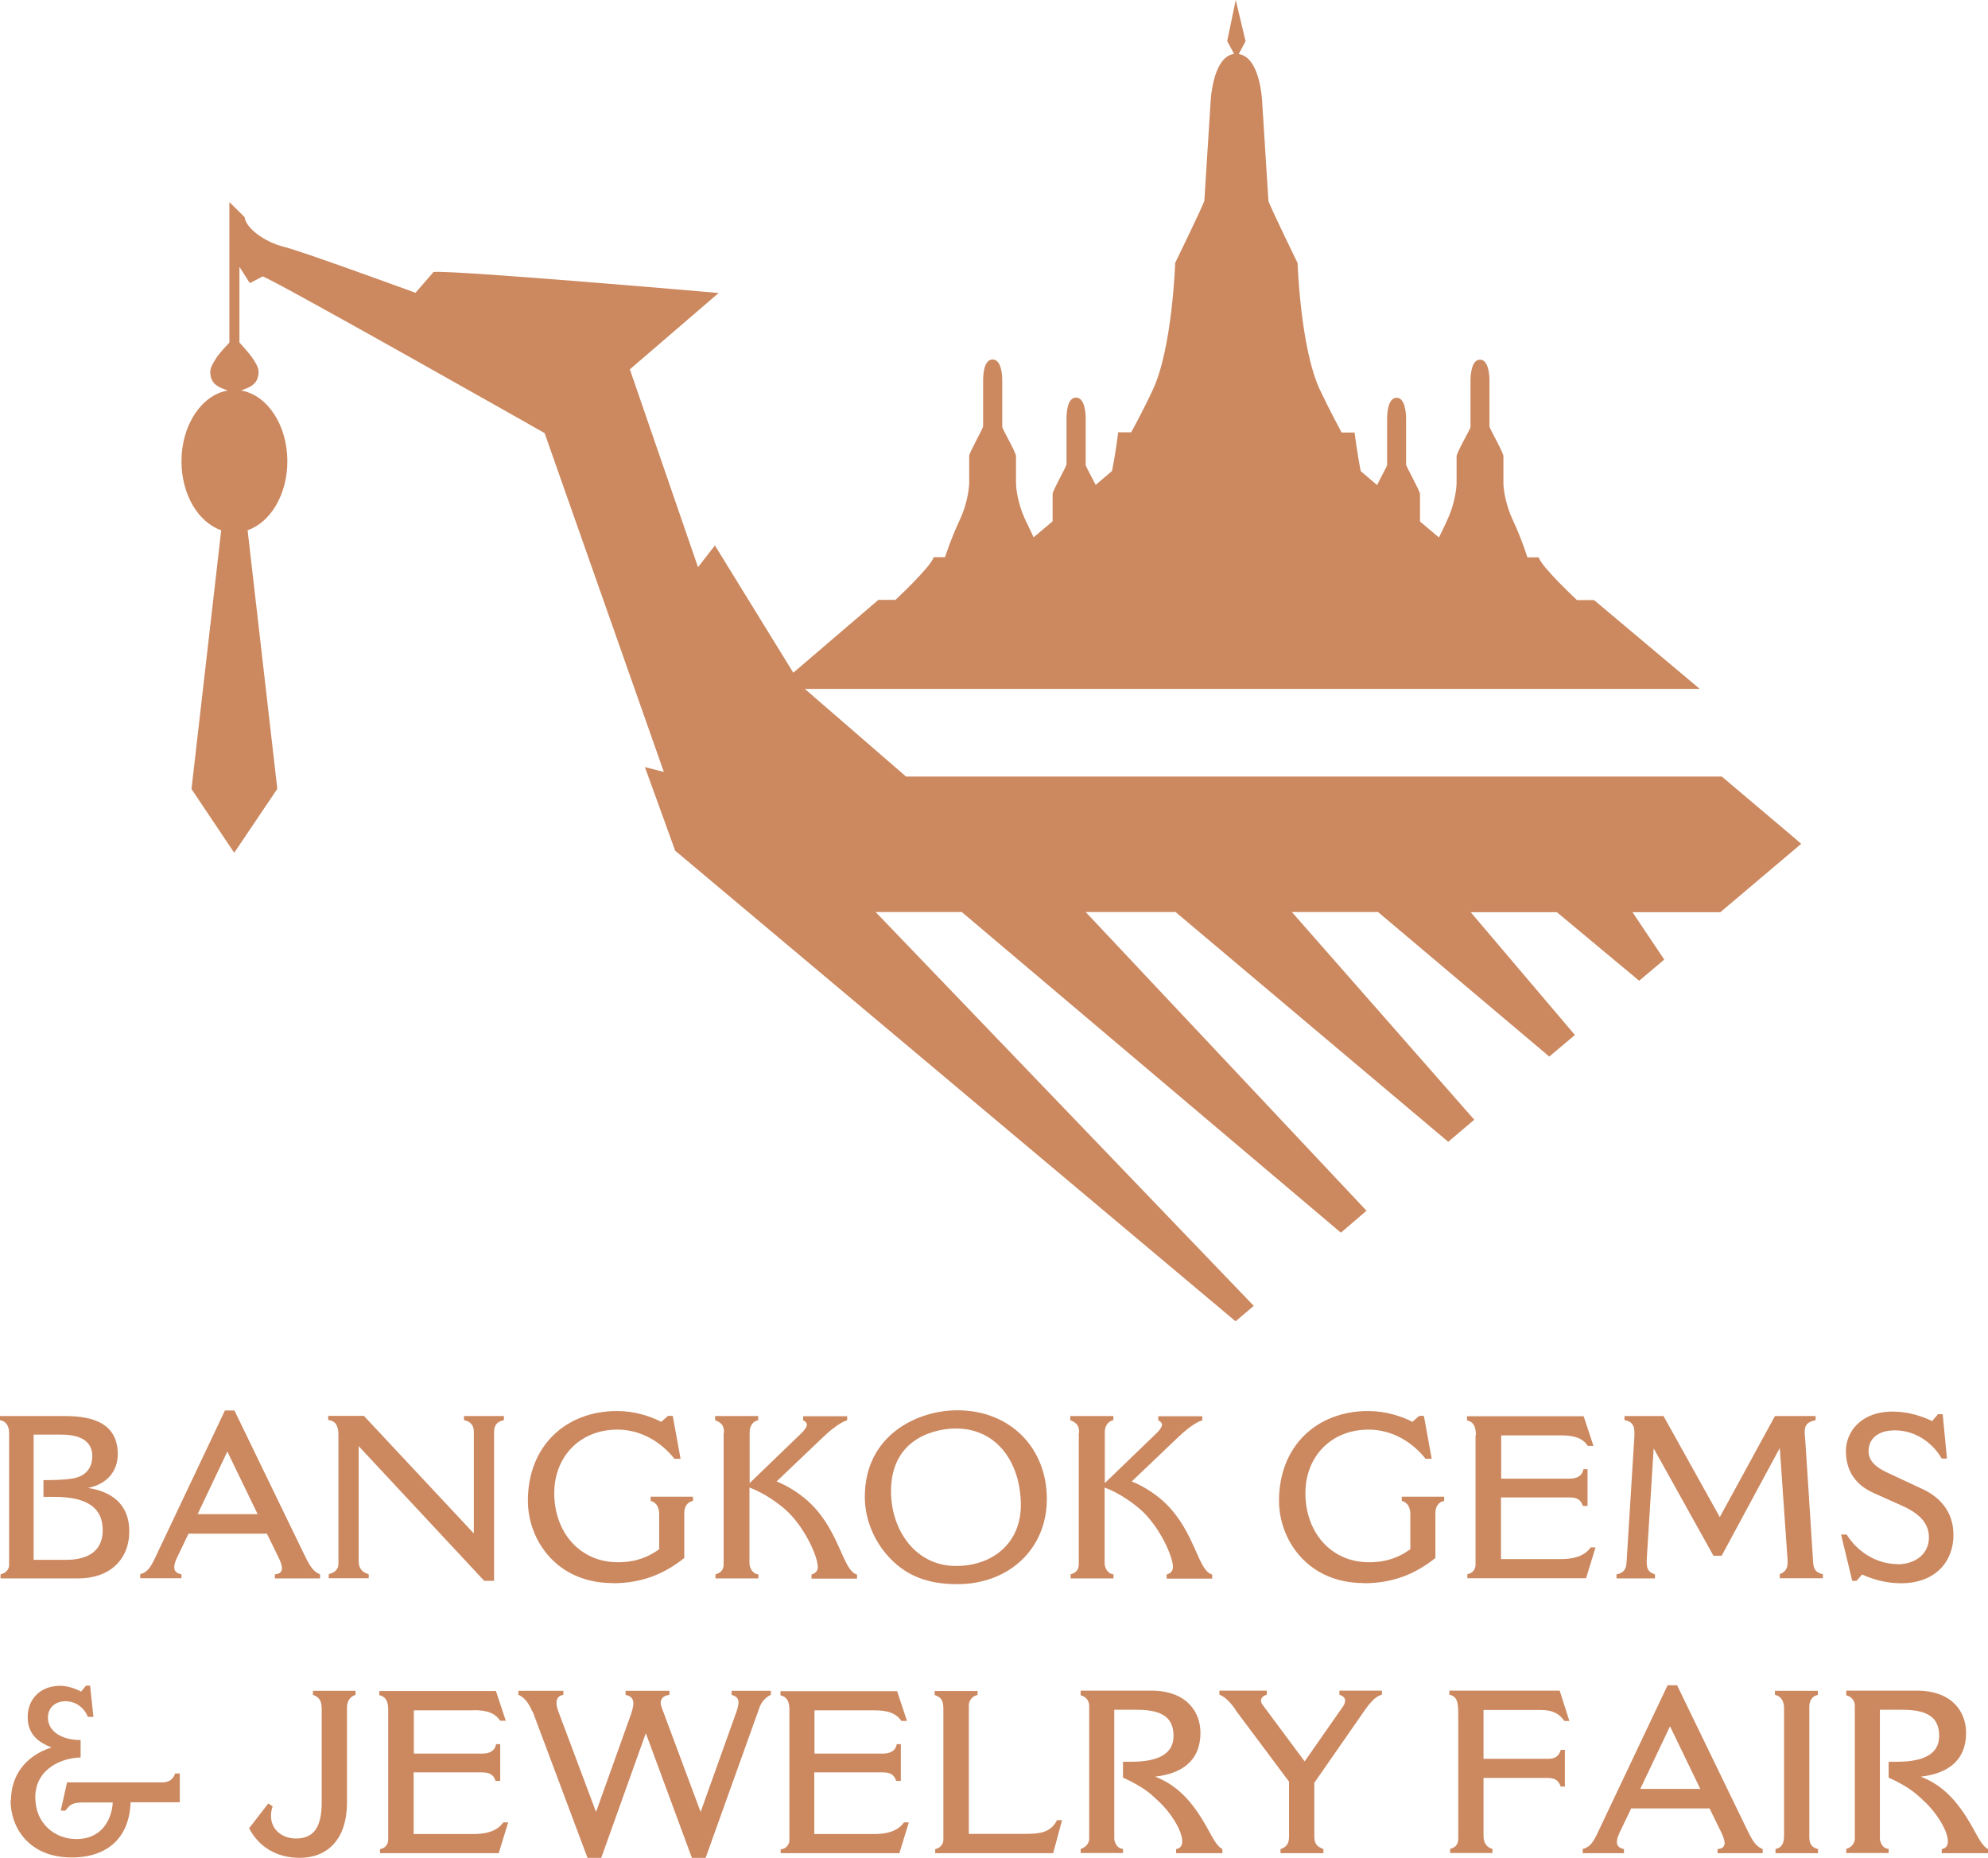 <?xml version="1.0" encoding="UTF-8"?>
<svg id="Layer_2" xmlns="http://www.w3.org/2000/svg" viewBox="0 0 107.03 100">
  <defs>
    <style>
      .cls-1 {
        fill: #cc885f;
      }
    </style>
  </defs>
  <g id="Layer_1-2" data-name="Layer_1">
    <g>
      <path class="cls-1" d="M66.07,2.21l.37.69c-1.2.17-1.27,2.69-1.27,2.69l-.33,5.21c-.04.21-1.57,3.35-1.57,3.35,0,0-.15,4.57-1.2,6.82-.52,1.13-1.17,2.3-1.17,2.3h-.7s-.12,1.03-.33,2.08l-.88.75c-.22-.43-.53-.99-.54-1.07v-2.51c0-.26-.04-1.12-.52-1.12s-.51.86-.51,1.12v2.48c-.03.16-.75,1.41-.75,1.59v1.47l-1.02.86c-.13-.28-.28-.59-.44-.92-.51-1.1-.51-1.97-.51-2.01v-1.44c0-.19-.72-1.44-.74-1.56v-2.52c0-.26-.04-1.12-.52-1.12s-.51.86-.51,1.12v2.48c-.02.15-.75,1.41-.75,1.59v1.44s0,.91-.51,2.01c-.5,1.07-.79,2-.79,2h-.61c-.15.52-2.06,2.3-2.06,2.3h-.92l-4.58,3.92-4.22-6.85-.91,1.17-3.67-10.65,4.78-4.11s-14.26-1.24-15.35-1.13l-.97,1.12s-6.03-2.21-7.07-2.47c-1.02-.25-2.06-.99-2.13-1.6,0,0,0,0,0,0l-.28-.28-.54-.53h0s0,2.39,0,2.39v.94h0s0,4.23,0,4.23c0,0-.52.54-.68.79-.13.21-.35.53-.35.78,0,.74.57.86.94,1.01-1.4.24-2.49,1.85-2.49,3.81,0,1.79.91,3.29,2.14,3.71l-1.6,13.93,2.3,3.43,2.32-3.44-1.6-13.92c1.23-.42,2.14-1.92,2.14-3.71,0-1.96-1.08-3.57-2.49-3.81.36-.15.94-.27.94-1.01,0-.23-.15-.48-.35-.77-.14-.21-.68-.81-.68-.8v-4.08l.56.88.69-.36h0c.44.08,15.18,8.43,15.18,8.43l6.42,18.24-1.02-.26,1.63,4.5,30.17,25.33.98-.83-20.36-21.2h4.64l20.41,17.26,1.38-1.18-15.12-16.08h4.84l14.68,12.37,1.4-1.19-9.82-11.18h4.64l9.22,7.78,1.38-1.16-5.61-6.61h4.64l4.43,3.69,1.35-1.14-1.71-2.55h4.73l4.34-3.67h.02s-.34-.3-.34-.3l-3.94-3.33h-43.92s-5.45-4.72-5.45-4.72h48.18l-5.69-4.78h-.92s-1.91-1.78-2.06-2.3h-.61s-.28-.93-.78-2c-.51-1.1-.51-1.97-.51-2.01v-1.44c0-.19-.72-1.44-.75-1.59v-2.48c0-.26-.04-1.12-.51-1.12s-.51.86-.51,1.12v2.52c-.03.12-.75,1.37-.75,1.56v1.44s0,.91-.51,2.01c-.15.33-.3.64-.44.92l-1.02-.86v-1.47c0-.18-.72-1.44-.75-1.59v-2.48c0-.26-.04-1.12-.51-1.12s-.51.86-.51,1.12v2.51c-.02.08-.33.64-.54,1.07l-.88-.75c-.21-1.05-.33-2.08-.33-2.08h-.7s-.64-1.18-1.17-2.3c-1.05-2.25-1.2-6.82-1.2-6.82,0,0-1.53-3.14-1.57-3.35l-.33-5.21s-.06-2.51-1.27-2.69l.37-.69L66.53,0l-.46,2.21h0ZM66.53,0h0s0,0,0,0h0Z"/>
      <g>
        <path class="cls-1" d="M.49,77.16v7.09c0,.23-.2.44-.46.49v.22h4.18c1.68,0,2.75-1,2.75-2.54,0-1.33-.8-2.11-2.22-2.33,1.09-.22,1.6-.97,1.6-1.81,0-1.65-1.3-2.06-2.85-2.06H0v.22c.37.07.49.36.49.71ZM1.81,77.22h1.48c1.22,0,1.68.48,1.68,1.16,0,.61-.34.99-.78,1.13-.18.07-.62.16-1.85.16v.9h.53c1.96-.01,2.66.68,2.66,1.8s-.8,1.59-1.97,1.59h-1.75v-6.74Z"/>
        <path class="cls-1" d="M9.76,84.74c-.28-.06-.38-.2-.38-.38,0-.15.06-.32.15-.52l.62-1.29h4.22l.64,1.31c.1.21.17.41.17.55,0,.19-.11.31-.38.33v.22h2.43v-.22c-.49-.2-.65-.68-.97-1.31l-3.64-7.51h-.51l-3.82,8.06c-.25.51-.44.67-.74.75v.22h2.22v-.22ZM12.24,78.13l1.63,3.37h-3.23l1.6-3.37Z"/>
        <path class="cls-1" d="M18.22,77.23v6.95c0,.37-.31.49-.52.55v.22h2.15v-.22c-.36-.09-.54-.33-.54-.69v-6.2l6.76,7.25h.53v-8c0-.36.14-.57.53-.65v-.22h-2.15v.22c.36.07.53.28.53.63v5.47l-5.92-6.33h-1.92v.22c.39.05.55.31.55.79Z"/>
        <path class="cls-1" d="M32.99,85.22c1.66,0,2.86-.57,3.85-1.36v-2.43c0-.32.16-.59.47-.64v-.23h-2.28v.23c.36.09.46.41.46.73v1.87c-.59.42-1.26.7-2.22.7-2.07,0-3.43-1.63-3.43-3.72,0-1.96,1.38-3.42,3.4-3.42,1.28,0,2.37.68,3.07,1.57h.33l-.42-2.31h-.25l-.37.32c-.59-.3-1.43-.58-2.38-.58-2.75,0-4.8,1.87-4.8,4.83,0,2.1,1.54,4.43,4.56,4.43Z"/>
        <path class="cls-1" d="M38.96,77.12v7.07c0,.31-.15.47-.44.55v.22h2.31v-.22c-.28-.01-.48-.32-.48-.59v-4.08c.76.27,1.65.89,2.11,1.35.96.96,1.57,2.42,1.57,2.92,0,.14-.05.33-.34.41v.22h2.45v-.22c-.76-.19-.91-2.25-2.47-3.79-.47-.47-1.16-.94-1.86-1.22l2.55-2.43c.15-.14.8-.74,1.25-.86v-.22h-2.37v.22c.12.06.2.14.2.23,0,.11-.09.26-.27.44l-2.81,2.71v-2.75c0-.28.14-.57.46-.64v-.22h-2.32v.22c.39.16.48.33.48.68Z"/>
        <path class="cls-1" d="M51.54,85.27c2.74,0,4.82-1.86,4.82-4.59s-1.96-4.77-4.82-4.77c-2.13,0-4.98,1.32-4.98,4.66,0,1.27.55,2.5,1.43,3.38.86.86,1.94,1.32,3.55,1.32ZM51.46,76.89c2.26,0,3.5,1.9,3.5,4.13,0,2.01-1.48,3.27-3.5,3.27-2.16,0-3.49-1.92-3.49-4.02,0-2.97,2.55-3.38,3.49-3.38Z"/>
        <path class="cls-1" d="M58.08,77.12v7.07c0,.31-.15.47-.44.55v.22h2.31v-.22c-.28-.01-.48-.32-.48-.59v-4.08c.76.27,1.65.89,2.11,1.35.96.96,1.57,2.42,1.57,2.92,0,.14-.05.33-.34.41v.22h2.45v-.22c-.76-.19-.91-2.25-2.47-3.79-.47-.47-1.16-.94-1.86-1.22l2.55-2.43c.15-.14.8-.74,1.25-.86v-.22h-2.37v.22c.12.06.2.14.2.23,0,.11-.09.26-.27.44l-2.81,2.71v-2.75c0-.28.14-.57.46-.64v-.22h-2.32v.22c.39.16.48.33.48.68Z"/>
        <path class="cls-1" d="M73.43,85.22c1.66,0,2.86-.57,3.85-1.36v-2.43c0-.32.16-.59.47-.64v-.23h-2.28v.23c.36.09.46.41.46.73v1.87c-.59.42-1.26.7-2.22.7-2.07,0-3.43-1.63-3.43-3.72,0-1.96,1.38-3.42,3.4-3.42,1.28,0,2.37.68,3.07,1.57h.33l-.42-2.31h-.25l-.37.32c-.59-.3-1.43-.58-2.38-.58-2.75,0-4.8,1.87-4.8,4.83,0,2.1,1.54,4.43,4.56,4.43Z"/>
        <path class="cls-1" d="M79.44,77.24v7c0,.21-.16.46-.44.49v.22h6.39l.51-1.66h-.26c-.37.52-1,.63-1.64.63h-3.19v-3.32h3.65c.38,0,.64.07.76.46h.25v-1.98h-.22c-.07.38-.37.51-.76.51h-3.67v-2.33h3.22c.75,0,1.17.16,1.45.57h.3l-.53-1.6h-6.28v.22c.36.09.48.34.48.8Z"/>
        <path class="cls-1" d="M89.09,84.74c-.44-.15-.46-.38-.42-1.02l.36-5.76,3.22,5.78h.44l3.13-5.8.42,6.04c.02.4-.07.61-.42.75v.22h2.32v-.22c-.31-.06-.49-.21-.52-.58l-.42-6.51c-.01-.22-.04-.41-.04-.55,0-.34.1-.55.59-.65v-.22h-2.19l-2.97,5.44-3.03-5.44h-2.1v.22c.58.09.54.53.53.91l-.42,6.75c-.02.41-.2.58-.54.64v.22h2.07v-.22Z"/>
        <path class="cls-1" d="M102.16,84.19c-1.07,0-2.13-.61-2.74-1.59h-.3l.6,2.49h.23l.3-.34c.86.39,1.6.47,2.1.47,1.85,0,2.82-1.17,2.82-2.6,0-1.27-.75-2.06-1.73-2.5l-1.8-.84c-.73-.33-1.04-.7-1.04-1.17,0-.63.46-1.12,1.42-1.12,1.07,0,2.01.64,2.52,1.52h.28l-.23-2.39h-.25l-.32.37c-.52-.25-1.27-.51-2.12-.51-1.73,0-2.52,1.11-2.52,2.12,0,1.07.52,1.83,1.49,2.26l1.54.69c1.02.46,1.44,1,1.44,1.71,0,.83-.67,1.44-1.71,1.44Z"/>
        <path class="cls-1" d="M.57,96.9c0,1.5,1.01,3.08,3.29,3.08,1.95,0,3.11-1.09,3.17-2.97h2.65v-1.55h-.25c-.11.31-.31.48-.72.48H3.61l-.34,1.52h.25c.27-.36.41-.44,1.01-.44h1.54c-.04.83-.53,1.97-1.96,1.97-1.16,0-2.21-.84-2.21-2.24,0-1.63,1.57-2.15,2.44-2.15v-.94c-1.02,0-1.76-.47-1.76-1.21,0-.57.44-.88.95-.88.46,0,.96.26,1.2.84h.3l-.18-1.68h-.22l-.26.32c-.42-.21-.8-.31-1.13-.31-1.05,0-1.75.7-1.75,1.68s.64,1.38,1.28,1.64c-1.47.47-2.18,1.59-2.18,2.84Z"/>
        <path class="cls-1" d="M14.43,97.09l-1.02,1.32c.54,1.02,1.5,1.59,2.73,1.59,1.43,0,2.54-.93,2.54-2.98v-5.12c0-.31.16-.59.46-.67v-.22h-2.29v.22c.31.11.47.28.47.76v5.01c0,1.26-.36,1.96-1.39,1.96-.67,0-1.34-.42-1.34-1.22,0-.15.02-.32.09-.51l-.22-.15Z"/>
        <path class="cls-1" d="M25.48,92.05c.75,0,1.17.16,1.45.57h.3l-.53-1.6h-6.28v.22c.36.09.48.34.48.8v7c0,.21-.16.46-.44.49v.22h6.39l.51-1.66h-.26c-.37.52-1,.63-1.64.63h-3.19v-3.32h3.65c.38,0,.64.07.76.46h.25v-1.98h-.22c-.07.38-.37.51-.76.51h-3.67v-2.33h3.22Z"/>
        <path class="cls-1" d="M28.68,92.13l2.95,7.87h.74l2.4-6.71,2.48,6.71h.74l2.92-8.15c.1-.25.35-.53.59-.62v-.22h-2.11v.22c.26.07.37.2.37.41,0,.15-.05.33-.14.58l-1.9,5.31-2.11-5.66c-.02-.07-.04-.15-.04-.21,0-.23.16-.4.47-.43v-.22h-2.36v.22c.31.06.42.22.42.46,0,.15-.05.33-.11.53l-1.9,5.31-2.03-5.41c-.06-.17-.1-.32-.1-.46,0-.23.11-.4.37-.43v-.22h-2.42v.22c.33.11.6.52.75.9Z"/>
        <path class="cls-1" d="M42.03,99.53v.22h6.39l.51-1.66h-.26c-.37.52-1,.63-1.64.63h-3.19v-3.32h3.65c.38,0,.64.07.76.46h.25v-1.98h-.22c-.07.38-.37.51-.76.51h-3.67v-2.33h3.22c.75,0,1.17.16,1.46.57h.3l-.53-1.6h-6.28v.22c.36.09.48.34.48.8v7c0,.21-.16.46-.44.49Z"/>
        <path class="cls-1" d="M52.16,98.72v-6.93c0-.27.21-.52.47-.55v-.22h-2.31v.22c.35.11.47.29.47.74v7.06c0,.21-.17.44-.44.49v.22h6.35l.48-1.78h-.27c-.37.74-1.06.74-1.85.74h-2.9Z"/>
        <path class="cls-1" d="M62.19,95.63c1.42-.16,2.44-.84,2.44-2.36,0-1.12-.74-2.27-2.66-2.27h-3.79v.25c.27.07.46.27.46.57v7.15c0,.26-.2.48-.46.55v.22h2.28v-.22c-.39-.03-.47-.46-.47-.55v-6.94h1.23c1.49,0,1.96.53,1.96,1.41,0,1.22-1.31,1.39-2.33,1.39h-.39v.85c1.16.54,1.47.86,1.9,1.26.63.57,1.29,1.57,1.29,2.18,0,.1-.02.36-.33.41v.22h2.49v-.22c-.21-.11-.39-.37-.59-.73-.73-1.36-1.52-2.59-3.03-3.17Z"/>
        <path class="cls-1" d="M66.5,92.02l2.9,3.88v2.95c0,.36-.12.57-.46.68v.22h2.31v-.22c-.28-.12-.49-.22-.49-.67v-2.9l2.6-3.74c.34-.5.67-.92,1.04-1v-.22h-2.29v.22c.21.07.31.18.31.32,0,.12-.06.25-.17.39l-2.01,2.88-2.26-3.04c-.06-.07-.09-.16-.09-.23,0-.14.09-.25.31-.32v-.22h-2.55v.22c.36.11.73.6.86.79Z"/>
        <path class="cls-1" d="M78.51,92.39v6.58c0,.34-.18.48-.44.55v.22h2.28v-.22c-.34-.09-.48-.36-.48-.7v-3.12h3.46c.35,0,.59.12.69.46h.23v-1.97h-.22c-.12.41-.39.48-.7.48h-3.46v-2.63h3.08c.68,0,1.02.23,1.27.59h.27l-.52-1.63h-5.94v.22c.47.1.48.49.48,1.16Z"/>
        <path class="cls-1" d="M85.21,99.53v.22h2.22v-.22c-.28-.06-.38-.2-.38-.38,0-.15.06-.32.15-.52l.62-1.29h4.22l.64,1.31c.1.21.17.41.17.55,0,.19-.11.31-.38.33v.22h2.43v-.22c-.49-.2-.65-.68-.97-1.31l-3.64-7.51h-.51l-3.82,8.06c-.25.51-.44.67-.74.75ZM89.91,92.92l1.63,3.37h-3.23l1.6-3.37Z"/>
        <path class="cls-1" d="M95.59,99.53v.22h2.29v-.22c-.25-.07-.47-.19-.47-.64v-7.03c0-.31.15-.57.46-.63v-.22h-2.31v.22c.42.09.49.46.49.73v6.85c0,.47-.16.65-.47.72Z"/>
        <path class="cls-1" d="M103.58,96.94c.63.57,1.29,1.57,1.29,2.18,0,.1-.02.36-.33.41v.22h2.49v-.22c-.21-.11-.39-.37-.59-.73-.73-1.36-1.52-2.59-3.03-3.17,1.42-.16,2.44-.84,2.44-2.36,0-1.12-.74-2.27-2.66-2.27h-3.79v.25c.27.07.46.27.46.57v7.15c0,.26-.2.48-.46.55v.22h2.28v-.22c-.39-.03-.47-.46-.47-.55v-6.94h1.23c1.49,0,1.96.53,1.96,1.41,0,1.22-1.31,1.39-2.33,1.39h-.39v.85c1.16.54,1.47.86,1.9,1.26"/>
      </g>
    </g>
  </g>
</svg>